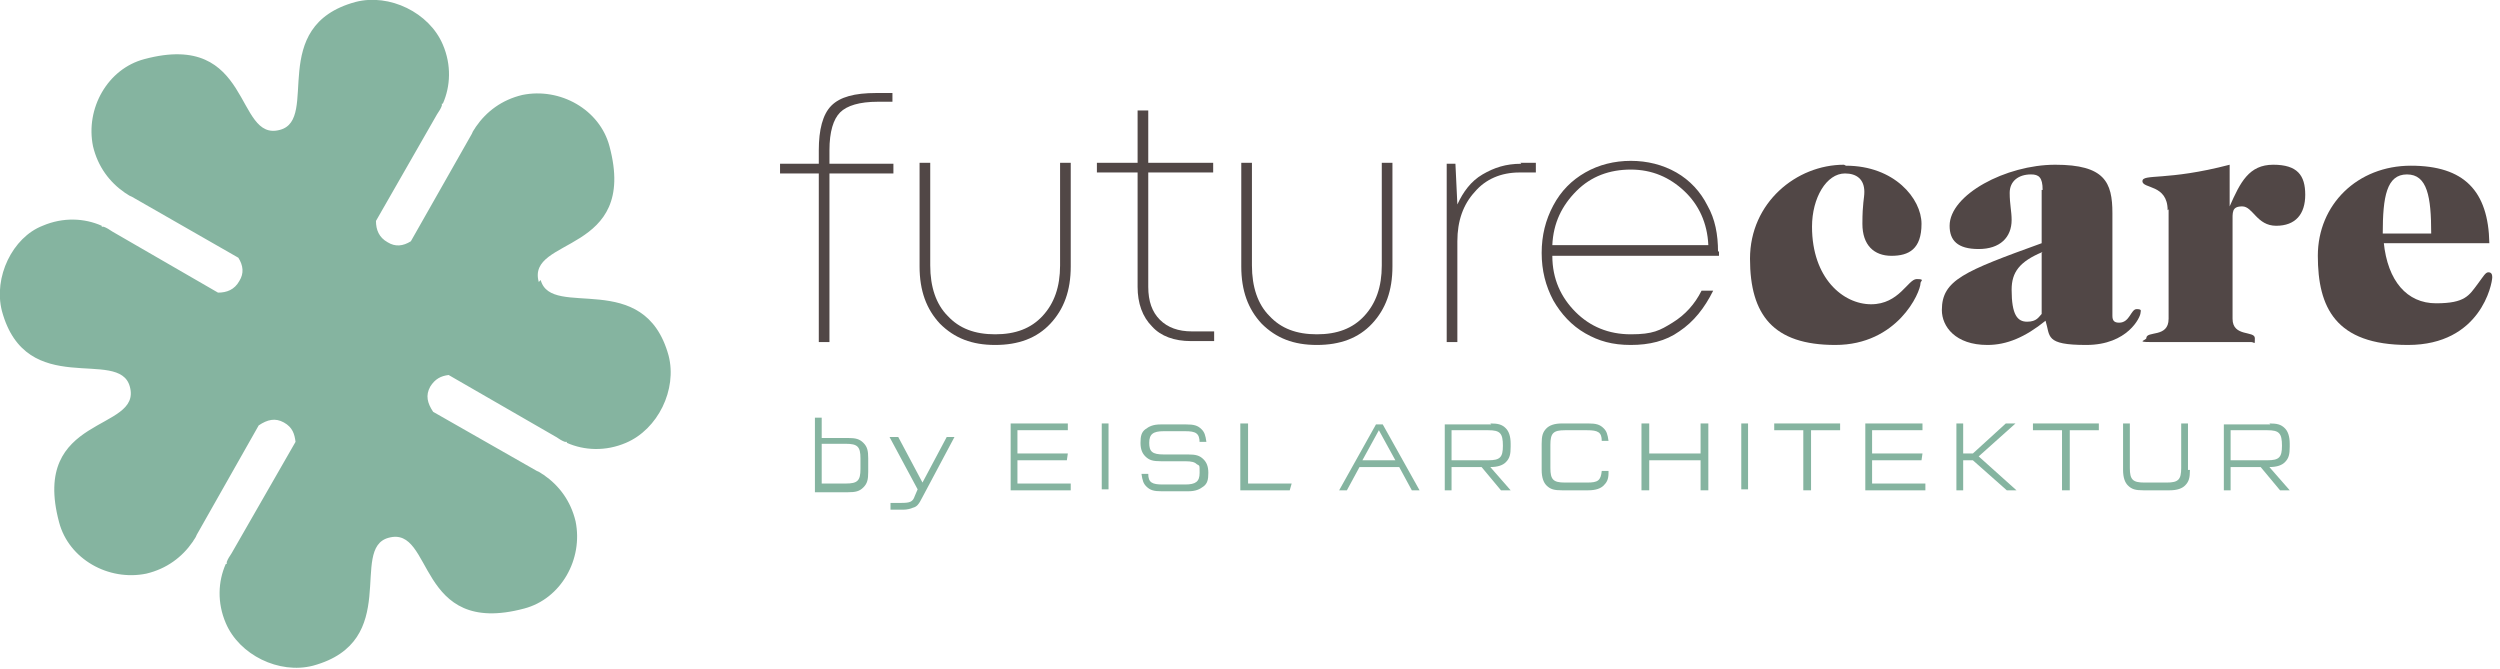<?xml version="1.0" encoding="UTF-8" standalone="no"?><!DOCTYPE svg PUBLIC "-//W3C//DTD SVG 1.1//EN" "http://www.w3.org/Graphics/SVG/1.1/DTD/svg11.dtd"><svg width="100%" height="100%" viewBox="0 0 258 69" version="1.1" xmlns="http://www.w3.org/2000/svg" xmlns:xlink="http://www.w3.org/1999/xlink" xml:space="preserve" xmlns:serif="http://www.serif.com/" style="fill-rule:evenodd;clip-rule:evenodd;stroke-linejoin:round;stroke-miterlimit:2;"><g><path d="M92.2,16.9l0,1l-6.6,0l0,17.4l-1.1,0l0,-17.4l-4,0l0,-1l4,0l0,-1.4c0,-2.1 0.4,-3.7 1.3,-4.6c0.9,-0.9 2.4,-1.3 4.6,-1.3l1.7,0l0,0.9l-1.5,0c-1.9,0 -3.2,0.4 -3.9,1.1c-0.7,0.7 -1.1,2 -1.1,3.9l0,1.4l6.6,0Z" style="fill:#514746;fill-rule:nonzero;"/><path d="M102.7,35.6c-2.4,0 -4.2,-0.7 -5.7,-2.2c-1.4,-1.5 -2.1,-3.4 -2.1,-5.9l0,-10.7l1.1,0l0,10.6c0,2.2 0.6,4 1.8,5.2c1.2,1.3 2.8,1.9 4.9,1.9c2.1,0 3.7,-0.6 4.9,-1.9c1.2,-1.3 1.8,-3 1.8,-5.2l0,-10.6l1.1,0l0,10.7c0,2.5 -0.7,4.4 -2.1,5.9c-1.4,1.5 -3.3,2.2 -5.7,2.2" style="fill:#514746;fill-rule:nonzero;"/><path d="M123,34.2l2.3,0l0,1l-2.4,0c-1.7,0 -3.1,-0.5 -4,-1.5c-1,-1 -1.5,-2.4 -1.5,-4.1l0,-11.8l-4.2,0l0,-1l4.2,0l0,-5.4l1.1,0l0,5.4l6.7,0l0,1l-6.7,0l0,11.8c0,1.5 0.4,2.6 1.2,3.4c0.8,0.8 1.9,1.2 3.3,1.2" style="fill:#514746;fill-rule:nonzero;"/><path d="M135.9,35.6c-2.4,0 -4.2,-0.7 -5.7,-2.2c-1.4,-1.5 -2.1,-3.4 -2.1,-5.9l0,-10.7l1.1,0l0,10.6c0,2.2 0.6,4 1.8,5.2c1.2,1.3 2.8,1.9 4.9,1.9c2.1,0 3.7,-0.6 4.9,-1.9c1.2,-1.3 1.8,-3 1.8,-5.2l0,-10.6l1.1,0l0,10.7c0,2.5 -0.7,4.4 -2.1,5.9c-1.4,1.5 -3.3,2.2 -5.7,2.2" style="fill:#514746;fill-rule:nonzero;"/><path d="M156.9,16.8l1.6,0l0,1l-1.7,0c-1.9,0 -3.5,0.7 -4.6,2c-1.2,1.3 -1.8,3 -1.8,5.1l0,10.4l-1.1,-0l0,-18.4l0.9,-0l0.2,4.2c0.6,-1.3 1.4,-2.4 2.6,-3.1c1.2,-0.7 2.4,-1.1 4,-1.1" style="fill:#514746;fill-rule:nonzero;"/><path d="M168.3,17.5c-2.2,0 -4.1,0.7 -5.6,2.2c-1.5,1.5 -2.4,3.3 -2.5,5.6l16.1,-0c-0.1,-2.3 -1,-4.2 -2.5,-5.6c-1.5,-1.4 -3.3,-2.2 -5.5,-2.2m9.1,8.4l0,0.5l-17.2,0c0,2.4 0.9,4.3 2.4,5.8c1.5,1.5 3.4,2.3 5.7,2.3c2.3,0 3,-0.4 4.3,-1.2c1.3,-0.8 2.3,-1.9 3,-3.3l1.2,0c-0.9,1.8 -2,3.2 -3.5,4.2c-1.4,1 -3.1,1.4 -5,1.4c-1.9,0 -3.3,-0.4 -4.7,-1.2c-1.4,-0.8 -2.5,-2 -3.3,-3.4c-0.8,-1.5 -1.2,-3.1 -1.2,-4.9c0,-1.8 0.4,-3.4 1.2,-4.9c0.8,-1.5 1.9,-2.6 3.3,-3.4c1.4,-0.8 3,-1.2 4.7,-1.2c1.7,0 3.3,0.4 4.7,1.2c1.4,0.8 2.5,2 3.2,3.4c0.8,1.4 1.1,3 1.1,4.8" style="fill:#514746;fill-rule:nonzero;"/><path d="M190.5,17.1c5,0 7.8,3.4 7.8,6c0,2.6 -1.3,3.3 -3.1,3.3c-1.8,0 -3,-1.1 -3,-3.3c0,-2.2 0.2,-2.6 0.2,-3.3c0,-1.3 -0.8,-1.9 -2,-1.9c-1.9,0 -3.4,2.5 -3.4,5.5c0,5.3 3.2,8 6.1,8c2.9,0 3.8,-2.6 4.7,-2.6c0.9,0 0.4,0.2 0.4,0.4c0,1 -2.4,6.4 -8.8,6.4c-6.4,0 -8.8,-3.1 -8.8,-8.9c0,-5.8 4.8,-9.7 9.7,-9.7" style="fill:#514746;fill-rule:nonzero;"/><path d="M210.8,26c-2.4,1 -3.2,2.1 -3.2,3.9c0,2.6 0.6,3.3 1.6,3.3c1,0 1.2,-0.5 1.5,-0.8l0,-6.3l0.1,-0.1Zm0,-6.4c0,-1.3 -0.4,-1.6 -1.2,-1.6c-1.3,0 -2.2,0.7 -2.2,1.9c0,1.2 0.2,1.9 0.2,2.8c0,1.8 -1.2,3 -3.4,3c-2.2,0 -3,-0.9 -3,-2.4c0,-3.2 5.8,-6.3 10.9,-6.3c5.1,0 5.9,1.8 5.9,5l0,10.6c0,0.5 0.2,0.7 0.7,0.7c1.1,0 1.2,-1.4 1.8,-1.4c0.6,0 0.4,0.2 0.4,0.4c0,0.4 -1.3,3.3 -5.6,3.3c-4.3,0 -3.7,-0.9 -4.2,-2.5c-2.1,1.7 -4,2.5 -6,2.5c-3.3,0 -4.7,-1.9 -4.7,-3.6c0,-3.1 2.3,-4 10.3,-6.9l0,-5.5l0.1,0Z" style="fill:#514746;fill-rule:nonzero;"/><path d="M223.7,21.7c-0,-2.7 -2.6,-2.2 -2.6,-3c-0,-0.8 2.5,0 9,-1.7l-0,4.3c1.1,-2.5 2,-4.3 4.5,-4.3c2.5,0 3.3,1.1 3.3,3.1c-0,2 -1,3.2 -3,3.2c-2,0 -2.4,-2 -3.5,-2c-1.1,0 -1,0.6 -1,1.7l-0,9.9c-0,1.9 2.3,1.2 2.3,2c-0,0.8 -0,0.4 -0.4,0.4l-10.4,0c-1.5,0 -0.4,-0.2 -0.4,-0.4c0,-0.8 2.3,0 2.3,-2l0,-11.3l-0.1,0.1Z" style="fill:#514746;fill-rule:nonzero;"/><path d="M250.9,24.1c0,-3.8 -0.4,-6.1 -2.5,-6.1c-2.1,0 -2.5,2.3 -2.5,6.1l5,0Zm-4.9,0.9c0.4,4 2.4,6.3 5.4,6.3c3,0 3.4,-0.8 4.3,-2c0.6,-0.8 0.8,-1.2 1.1,-1.2c0.3,0 0.4,0.2 0.4,0.5c0,0.7 -1.2,7 -8.7,7c-7.5,0 -9.3,-3.9 -9.3,-9.2c0,-5.3 4.1,-9.3 9.6,-9.3c5.5,0 8,2.6 8.1,8l-11,0l0.1,-0.1Z" style="fill:#514746;fill-rule:nonzero;"/><path d="M55.6,29.1c-1.3,-4.7 10.3,-2.8 7.3,-14c-1,-3.8 -5.1,-6.1 -9,-5.3c-2.1,0.5 -3.7,1.7 -4.8,3.3c-0.1,0.2 -0.3,0.4 -0.4,0.7l-6.3,11.1c-0.8,0.5 -1.6,0.6 -2.4,0.1c-0.9,-0.5 -1.2,-1.3 -1.2,-2.2l6.3,-11c0.2,-0.3 0.4,-0.6 0.5,-0.9l0,-0.2l0.1,0c0.8,-1.8 0.9,-4 0,-6.1c-1.4,-3.3 -5.5,-5.3 -9,-4.4c-9.2,2.5 -3.7,12.1 -7.8,13.2c-4.7,1.3 -2.8,-10.3 -14,-7.3c-3.8,1 -6.1,5.1 -5.3,9c0.5,2.1 1.7,3.7 3.3,4.8c0.2,0.1 0.4,0.3 0.7,0.4l11,6.3c0.5,0.8 0.6,1.6 0.1,2.4c-0.5,0.9 -1.3,1.2 -2.2,1.2l-10.9,-6.3c-0.3,-0.2 -0.6,-0.4 -0.9,-0.5l-0.2,0l0,-0.1c-1.8,-0.8 -4,-0.9 -6.1,0c-3.1,1.2 -5.1,5.3 -4.2,8.8c2.5,9.2 12.1,3.7 13.2,7.8c1.3,4.7 -10.3,2.8 -7.3,14c1,3.8 5.1,6.1 9,5.3c2.1,-0.5 3.7,-1.7 4.8,-3.3c0.1,-0.2 0.3,-0.4 0.4,-0.7l6.4,-11.3c0.9,-0.6 1.7,-0.8 2.6,-0.3c0.9,0.5 1.1,1.2 1.2,2l-6.6,11.5c-0.2,0.3 -0.4,0.6 -0.5,0.9l-0,0.2l-0.1,0c-0.8,1.8 -0.9,4 -0,6.1c1.4,3.3 5.5,5.3 9,4.4c9.2,-2.5 3.7,-12.1 7.8,-13.2c4.7,-1.3 2.8,10.3 14,7.3c3.8,-1 6.1,-5.1 5.3,-9c-0.5,-2.1 -1.7,-3.7 -3.3,-4.8c-0.2,-0.1 -0.4,-0.3 -0.7,-0.4l-10.7,-6.1c-0.6,-0.9 -0.8,-1.7 -0.3,-2.6c0.5,-0.8 1.1,-1.1 1.9,-1.2l11.1,6.4c0.3,0.2 0.6,0.4 0.9,0.5l0.2,0l0,0.1c1.8,0.8 4,0.9 6.1,0c3.3,-1.4 5.3,-5.5 4.4,-9c-2.5,-9.1 -12.1,-3.7 -13.2,-7.8" style="fill:#85b4a0;fill-rule:nonzero;"/><path d="M87.3,49.9c1.2,0 1.5,-0.3 1.5,-1.5l0,-1.1c0,-1.2 -0.3,-1.5 -1.5,-1.5l-2.5,0l0,4.1l2.5,0Zm-3.2,-6.8l0.7,0l0,2.1l2.7,0c0.8,0 1.2,0.1 1.6,0.5c0.4,0.4 0.5,0.8 0.5,1.6l0,1.4c0,0.8 -0.1,1.2 -0.5,1.6c-0.4,0.4 -0.8,0.5 -1.6,0.5l-3.4,0l0,-7.7Z" style="fill:#85b4a0;fill-rule:nonzero;"/><path d="M91.8,45.1l0.9,0l2.5,4.7l2.5,-4.7l0.8,0l-3.3,6.2c-0.4,0.8 -0.6,1 -1,1.1c-0.2,0.1 -0.6,0.2 -1,0.2l-1.3,0l0,-0.7l1.1,0c0.9,0 1.2,-0.1 1.4,-0.7l0.3,-0.7l-2.9,-5.4Z" style="fill:#85b4a0;fill-rule:nonzero;"/></g><path d="M105,44.4l0,2.4l5.2,0l-0.1,0.7l-5.1,0l-0,2.4l5.5,0l-0,0.7l-6.2,0l-0,-6.9l5.9,0l-0,0.7l-5.2,-0Z" style="fill:#85b4a0;fill-rule:nonzero;"/><rect x="113.7" y="43.7" width="0.7" height="6.8" style="fill:#85b4a0;"/><path d="M123.8,45.7c0,-1 -0.4,-1.2 -1.5,-1.2l-2.2,0c-1.1,0 -1.5,0.3 -1.5,1.2c0,0.9 0.3,1.2 1.5,1.2l2.5,0c0.8,0 1.2,0.1 1.6,0.5c0.3,0.3 0.5,0.7 0.5,1.4c0,0.7 -0.1,1.1 -0.5,1.4c-0.4,0.3 -0.8,0.5 -1.6,0.5l-2.7,0c-0.8,0 -1.2,-0.1 -1.6,-0.5c-0.3,-0.3 -0.4,-0.6 -0.5,-1.3l0.7,0c0,0.9 0.4,1.1 1.5,1.1l2.3,0c1.1,0 1.5,-0.3 1.5,-1.2c0,-0.9 0,-0.7 -0.3,-0.9c-0.2,-0.2 -0.5,-0.3 -1.2,-0.3l-2.5,0c-0.8,0 -1.2,-0.1 -1.6,-0.5c-0.3,-0.3 -0.5,-0.7 -0.5,-1.4c0,-0.7 0.1,-1.1 0.5,-1.4c0.4,-0.3 0.8,-0.5 1.6,-0.5l2.6,0c0.8,0 1.2,0.1 1.6,0.5c0.3,0.3 0.4,0.6 0.5,1.3l-0.7,0l0,0.1Z" style="fill:#85b4a0;fill-rule:nonzero;"/><path d="M128.8,43.7l0,6.2l4.5,-0l-0.2,0.7l-5.1,-0l-0,-6.9l0.8,-0Z" style="fill:#85b4a0;fill-rule:nonzero;"/><path d="M140.6,47.5l3.4,0l-1.7,-3.1l-1.7,3.1Zm-2.4,3.1l3.8,-6.8l0.7,0l3.8,6.8l-0.8,0l-1.3,-2.4l-4.1,0l-1.3,2.4l-0.8,0Z" style="fill:#85b4a0;fill-rule:nonzero;"/><g><path d="M149.8,47.5l3.8,0c1.2,0 1.5,-0.3 1.5,-1.5c0,-1.3 -0.3,-1.6 -1.5,-1.6l-3.8,0l0,3.1Zm4,-3.8c0.8,0 1.2,0.1 1.6,0.5c0.3,0.3 0.5,0.8 0.5,1.6l0,0.3c0,0.8 -0.1,1.2 -0.5,1.6c-0.3,0.3 -0.8,0.5 -1.6,0.5l2.1,2.4l-1,0l-2,-2.4l-3.1,0l0,2.4l-0.7,0l0,-6.8l4.8,0l-0.1,-0.1Z" style="fill:#85b4a0;fill-rule:nonzero;"/><path d="M166,48.8c0,0.7 -0.2,1 -0.5,1.3c-0.3,0.3 -0.8,0.5 -1.6,0.5l-2.7,-0c-0.8,-0 -1.2,-0.1 -1.6,-0.5c-0.3,-0.3 -0.5,-0.8 -0.5,-1.6l0,-2.7c0,-0.8 0.1,-1.2 0.5,-1.6c0.3,-0.3 0.8,-0.5 1.6,-0.5l2.7,-0c0.8,-0 1.2,0.1 1.6,0.5c0.3,0.3 0.4,0.6 0.5,1.3l-0.7,-0c0,-0.9 -0.4,-1.1 -1.5,-1.1l-2.3,-0c-1.2,-0 -1.5,0.3 -1.5,1.5l0,2.4c0,1.2 0.3,1.5 1.5,1.5l2.3,-0c1.1,-0 1.4,-0.2 1.5,-1.2l0.7,-0l0,0.2Z" style="fill:#85b4a0;fill-rule:nonzero;"/></g><path d="M170.2,50.6l-0.8,0l0,-6.9l0.8,0l-0,3.1l5.3,-0l-0,-3.1l0.8,0l-0,6.9l-0.8,0l-0,-3.1l-5.3,0l-0,3.1Z" style="fill:#85b4a0;fill-rule:nonzero;"/><rect x="179.7" y="43.7" width="0.7" height="6.8" style="fill:#85b4a0;"/><path d="M186.9,50.6l-0.8,0l0,-6.2l-3,0l0,-0.7l6.8,0l0,0.7l-3,0l0,6.2Z" style="fill:#85b4a0;fill-rule:nonzero;"/><path d="M193.2,44.4l-0,2.4l5.2,0l-0.1,0.7l-5.1,0l-0,2.4l5.5,0l-0,0.7l-6.2,0l-0,-6.9l5.9,0l-0,0.7l-5.2,-0Z" style="fill:#85b4a0;fill-rule:nonzero;"/><path d="M202.6,50.6l-0.7,0l0,-6.9l0.7,0l0,3.1l1,-0l3.4,-3.1l1,0l-3.8,3.4l3.9,3.5l-1,0l-3.5,-3.1l-1,0l0,3.1Z" style="fill:#85b4a0;fill-rule:nonzero;"/><path d="M213.6,50.6l-0.8,0l0,-6.2l-3,0l0,-0.7l6.8,0l0,0.7l-3,0l0,6.2Z" style="fill:#85b4a0;fill-rule:nonzero;"/><g><path d="M226,48.5c0,0.8 -0.1,1.2 -0.5,1.6c-0.3,0.3 -0.8,0.5 -1.6,0.5l-2.7,0c-0.8,0 -1.2,-0.1 -1.6,-0.5c-0.3,-0.3 -0.5,-0.8 -0.5,-1.6l0,-4.8l0.7,0l0,4.6c0,1.2 0.3,1.5 1.5,1.5l2.3,0c1.2,0 1.5,-0.3 1.5,-1.5l0,-4.6l0.7,0l0,4.8l0.2,0Z" style="fill:#85b4a0;fill-rule:nonzero;"/><path d="M230.2,47.5l3.8,0c1.2,0 1.5,-0.3 1.5,-1.5c-0,-1.3 -0.3,-1.6 -1.5,-1.6l-3.8,0l-0,3.1Zm4,-3.8c0.8,0 1.2,0.1 1.6,0.5c0.3,0.3 0.5,0.8 0.5,1.6l-0,0.3c-0,0.8 -0.1,1.2 -0.5,1.6c-0.3,0.3 -0.8,0.5 -1.6,0.5l2.1,2.4l-1,0l-2,-2.4l-3.1,0l-0,2.4l-0.7,0l-0,-6.8l4.8,0l-0.1,-0.1Z" style="fill:#85b4a0;fill-rule:nonzero;"/></g></svg>